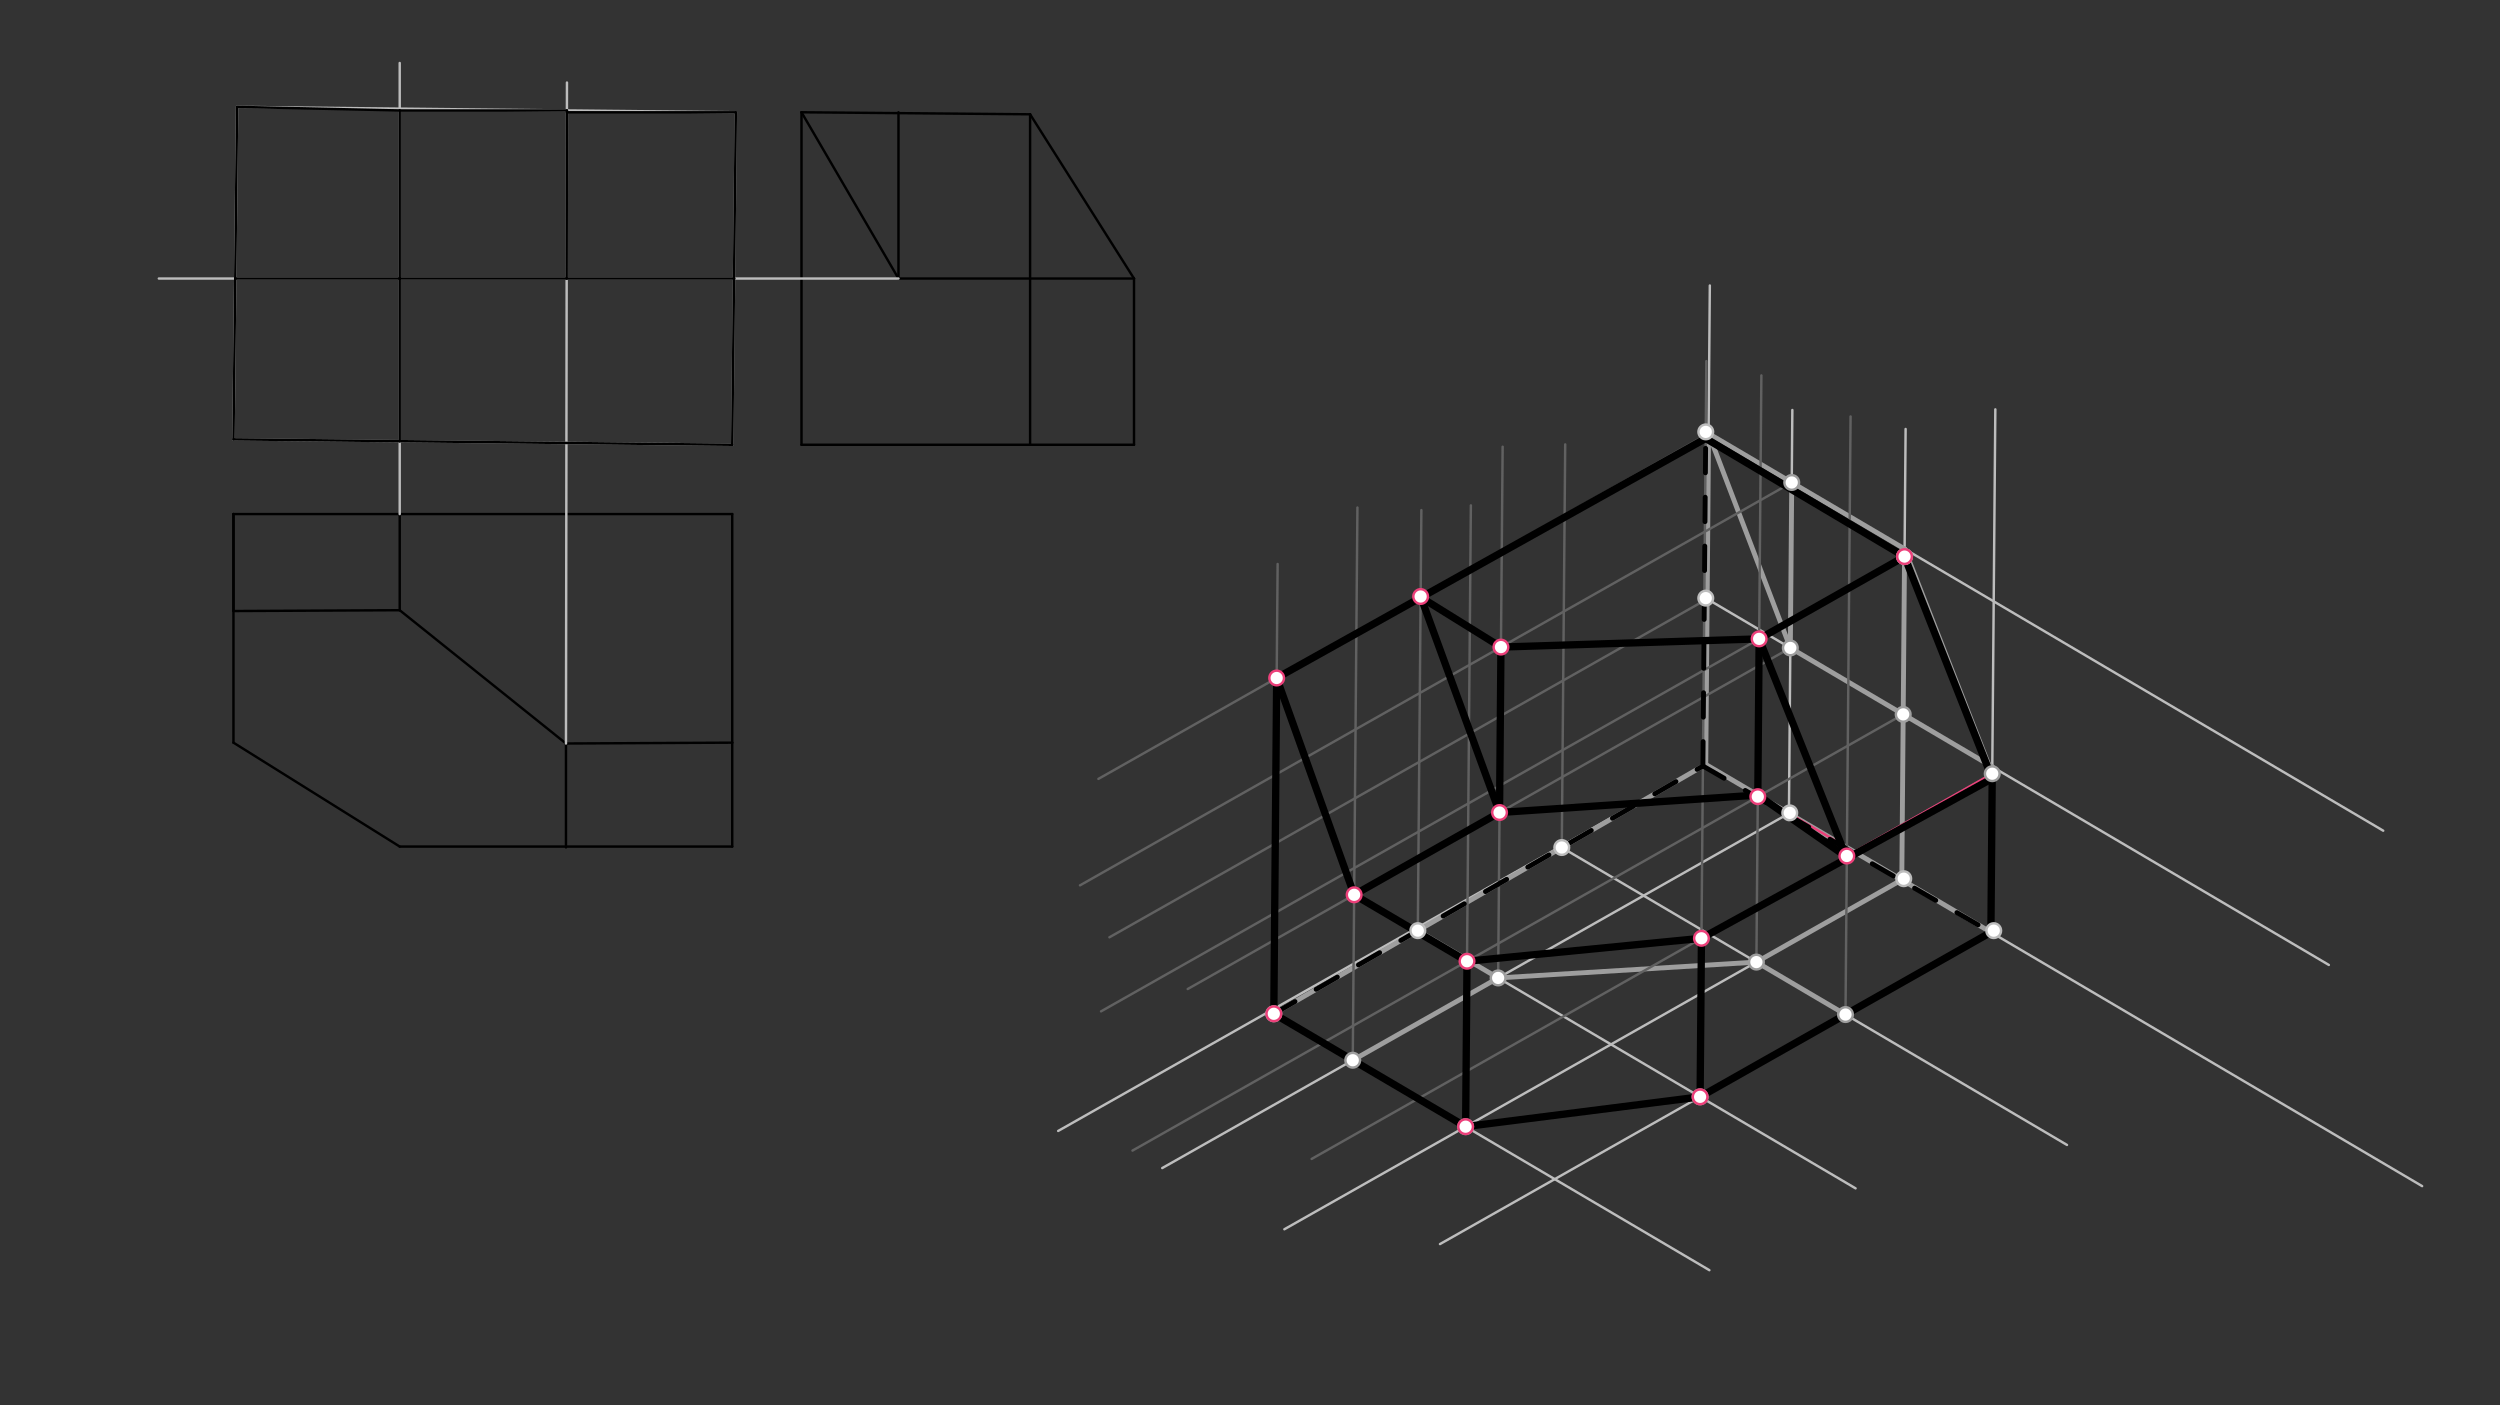 <svg xmlns="http://www.w3.org/2000/svg" class="svg--1it" height="100%" preserveAspectRatio="xMidYMid meet" viewBox="0 0 1023 575" width="100%"><rect x="0" y="0" width="1023" height="575" fill="#333333" stroke="none"/><defs><marker id="marker-arrow" markerHeight="16" markerUnits="userSpaceOnUse" markerWidth="24" orient="auto-start-reverse" refX="24" refY="4" viewBox="0 0 24 8"><path d="M 0 0 L 24 4 L 0 8 z" stroke="inherit"></path></marker></defs><g class="aux-layer--1FB"></g><g class="main-layer--3Vd"><g class="element--2qn"><line stroke="#BDBDBD" stroke-dasharray="none" stroke-linecap="round" stroke-width="1" x1="95.543" x2="299.626" y1="179.787" y2="182.005"></line></g><g class="element--2qn"><line stroke="#BDBDBD" stroke-dasharray="none" stroke-linecap="round" stroke-width="1" x1="299.626" x2="301.105" y1="182.005" y2="45.95"></line></g><g class="element--2qn"><line stroke="#BDBDBD" stroke-dasharray="none" stroke-linecap="round" stroke-width="1" x1="301.105" x2="97.022" y1="45.95" y2="43.732"></line></g><g class="element--2qn"><line stroke="#000000" stroke-dasharray="none" stroke-linecap="round" stroke-width="1" x1="327.972" x2="327.972" y1="182.005" y2="45.942"></line></g><g class="element--2qn"><line stroke="#000000" stroke-dasharray="none" stroke-linecap="round" stroke-width="1" x1="327.972" x2="421.512" y1="45.942" y2="46.768"></line></g><g class="element--2qn"><line stroke="#000000" stroke-dasharray="none" stroke-linecap="round" stroke-width="1" x1="327.972" x2="464.035" y1="182.005" y2="182.005"></line></g><g class="element--2qn"><line stroke="#000000" stroke-dasharray="none" stroke-linecap="round" stroke-width="1" x1="464.035" x2="464.035" y1="182.005" y2="113.974"></line></g><g class="element--2qn"><line stroke="#000000" stroke-dasharray="none" stroke-linecap="round" stroke-width="1" x1="464.035" x2="421.512" y1="113.974" y2="46.768"></line></g><g class="element--2qn"><line stroke="#000000" stroke-dasharray="none" stroke-linecap="round" stroke-width="1" x1="421.512" x2="421.516" y1="46.768" y2="113.974"></line></g><g class="element--2qn"><line stroke="#000000" stroke-dasharray="none" stroke-linecap="round" stroke-width="1" x1="367.657" x2="367.657" y1="45.942" y2="113.974"></line></g><g class="element--2qn"><line stroke="#000000" stroke-dasharray="none" stroke-linecap="round" stroke-width="1" x1="327.972" x2="367.657" y1="45.942" y2="113.974"></line></g><g class="element--2qn"><line stroke="#000000" stroke-dasharray="none" stroke-linecap="round" stroke-width="1" x1="367.657" x2="464.035" y1="113.974" y2="113.974"></line></g><g class="element--2qn"><line stroke="#000000" stroke-dasharray="none" stroke-linecap="round" stroke-width="1" x1="299.626" x2="163.563" y1="210.352" y2="210.352"></line></g><g class="element--2qn"><line stroke="#000000" stroke-dasharray="none" stroke-linecap="round" stroke-width="1" x1="163.563" x2="95.531" y1="210.352" y2="210.352"></line></g><g class="element--2qn"><line stroke="#000000" stroke-dasharray="none" stroke-linecap="round" stroke-width="1" x1="299.626" x2="299.626" y1="210.352" y2="303.895"></line></g><g class="element--2qn"><line stroke="#000000" stroke-dasharray="none" stroke-linecap="round" stroke-width="1" x1="299.626" x2="299.626" y1="303.895" y2="346.415"></line></g><g class="element--2qn"><line stroke="#000000" stroke-dasharray="none" stroke-linecap="round" stroke-width="1" x1="231.595" x2="231.595" y1="346.758" y2="304.238"></line></g><g class="element--2qn"><line stroke="#000000" stroke-dasharray="none" stroke-linecap="round" stroke-width="1" x1="231.595" x2="299.626" y1="304.238" y2="303.895"></line></g><g class="element--2qn"><line stroke="#000000" stroke-dasharray="none" stroke-linecap="round" stroke-width="1" x1="95.531" x2="95.531" y1="210.352" y2="250.037"></line></g><g class="element--2qn"><line stroke="#000000" stroke-dasharray="none" stroke-linecap="round" stroke-width="1" x1="95.531" x2="163.562" y1="250.037" y2="249.699"></line></g><g class="element--2qn"><line stroke="#000000" stroke-dasharray="none" stroke-linecap="round" stroke-width="1" x1="163.562" x2="163.562" y1="249.699" y2="210.014"></line></g><g class="element--2qn"><line stroke="#000000" stroke-dasharray="none" stroke-linecap="round" stroke-width="1" x1="163.562" x2="231.595" y1="249.699" y2="304.238"></line></g><g class="element--2qn"><line stroke="#000000" stroke-dasharray="none" stroke-linecap="round" stroke-width="1" x1="95.531" x2="95.531" y1="210.352" y2="303.895"></line></g><g class="element--2qn"><line stroke="#000000" stroke-dasharray="none" stroke-linecap="round" stroke-width="1" x1="163.563" x2="95.531" y1="346.415" y2="303.895"></line></g><g class="element--2qn"><line stroke="#E0E0E0" stroke-dasharray="none" stroke-linecap="round" stroke-width="1" x1="95.543" x2="97.022" y1="179.787" y2="43.732"></line></g><g class="element--2qn"><line stroke="#000000" stroke-dasharray="none" stroke-linecap="round" stroke-width="1" x1="299.626" x2="163.563" y1="346.415" y2="346.415"></line></g><g class="element--2qn"><line stroke="#000000" stroke-dasharray="none" stroke-linecap="round" stroke-width="1" x1="421.516" x2="421.516" y1="113.974" y2="182.005"></line></g><g class="element--2qn"><line stroke="#BDBDBD" stroke-dasharray="none" stroke-linecap="round" stroke-width="1" x1="699.661" x2="698" y1="116.83" y2="312.79"></line></g><g class="element--2qn"><line stroke="#BDBDBD" stroke-dasharray="none" stroke-linecap="round" stroke-width="1" x1="433" x2="698" y1="462.781" y2="312.79"></line></g><g class="element--2qn"><line stroke="#BDBDBD" stroke-dasharray="none" stroke-linecap="round" stroke-width="1" x1="698" x2="991.133" y1="312.79" y2="485.359"></line></g><g class="element--2qn"><line stroke="#BDBDBD" stroke-dasharray="none" stroke-linecap="round" stroke-width="1" x1="698" x2="952.958" y1="244.758" y2="394.853"></line></g><g class="element--2qn"><line stroke="#BDBDBD" stroke-dasharray="none" stroke-linecap="round" stroke-width="1" x1="698" x2="975.208" y1="176.727" y2="339.921"></line></g><g class="element--2qn"><line stroke="#BDBDBD" stroke-dasharray="none" stroke-linecap="round" stroke-width="1" x1="732.368" x2="475.582" y1="332.632" y2="477.975"></line></g><g class="element--2qn"><line stroke="#BDBDBD" stroke-dasharray="none" stroke-linecap="round" stroke-width="1" x1="779.011" x2="525.565" y1="359.561" y2="503.013"></line></g><g class="element--2qn"><line stroke="#BDBDBD" stroke-dasharray="none" stroke-linecap="round" stroke-width="1" x1="815.834" x2="589.242" y1="380.821" y2="509.074"></line></g><g class="element--2qn"><line stroke="#BDBDBD" stroke-dasharray="none" stroke-linecap="round" stroke-width="1" x1="639.083" x2="845.814" y1="346.805" y2="468.509"></line></g><g class="element--2qn"><line stroke="#BDBDBD" stroke-dasharray="none" stroke-linecap="round" stroke-width="1" x1="580.166" x2="759.297" y1="380.821" y2="486.277"></line></g><g class="element--2qn"><line stroke="#BDBDBD" stroke-dasharray="none" stroke-linecap="round" stroke-width="1" x1="521.249" x2="699.479" y1="414.837" y2="519.762"></line></g><g class="element--2qn"><line stroke="#BDBDBD" stroke-dasharray="none" stroke-linecap="round" stroke-width="1" x1="732.03" x2="733.429" y1="332.824" y2="167.776"></line></g><g class="element--2qn"><line stroke="#BDBDBD" stroke-dasharray="none" stroke-linecap="round" stroke-width="1" x1="778.214" x2="779.777" y1="360.012" y2="175.542"></line></g><g class="element--2qn"><line stroke="#BDBDBD" stroke-dasharray="none" stroke-linecap="round" stroke-width="1" x1="814.675" x2="816.488" y1="381.477" y2="167.514"></line></g><g class="element--2qn"><line stroke="#9E9E9E" stroke-dasharray="none" stroke-linecap="round" stroke-width="2" x1="699.147" x2="732.604" y1="177.402" y2="265.13"></line></g><g class="element--2qn"><line stroke="#9E9E9E" stroke-dasharray="none" stroke-linecap="round" stroke-width="2" x1="732.604" x2="815.249" y1="265.13" y2="313.783"></line></g><g class="element--2qn"><line stroke="#9E9E9E" stroke-dasharray="none" stroke-linecap="round" stroke-width="2" x1="815.249" x2="814.675" y1="313.783" y2="381.477"></line></g><g class="element--2qn"><line stroke="#9E9E9E" stroke-dasharray="none" stroke-linecap="round" stroke-width="2" x1="814.675" x2="698" y1="381.477" y2="312.79"></line></g><g class="element--2qn"><line stroke="#9E9E9E" stroke-dasharray="none" stroke-linecap="round" stroke-width="2" x1="698" x2="699.147" y1="312.79" y2="177.402"></line></g><g class="element--2qn"><line stroke="#9E9E9E" stroke-dasharray="none" stroke-linecap="round" stroke-width="2" x1="699.147" x2="779.362" y1="177.402" y2="224.625"></line></g><g class="element--2qn"><line stroke="#9E9E9E" stroke-dasharray="none" stroke-linecap="round" stroke-width="2" x1="779.362" x2="815.225" y1="224.625" y2="316.599"></line></g><g class="element--2qn"><line stroke="#9E9E9E" stroke-dasharray="none" stroke-linecap="round" stroke-width="2" x1="779.362" x2="778.788" y1="224.625" y2="292.319"></line></g><g class="element--2qn"><line stroke="#9E9E9E" stroke-dasharray="none" stroke-linecap="round" stroke-width="2" x1="778.788" x2="778.214" y1="292.319" y2="360.012"></line></g><g class="element--2qn"><line stroke="#9E9E9E" stroke-dasharray="none" stroke-linecap="round" stroke-width="2" x1="733.178" x2="732.604" y1="197.436" y2="265.13"></line></g><g class="element--2qn"><line stroke="#9E9E9E" stroke-dasharray="none" stroke-linecap="round" stroke-width="2" x1="698" x2="580.166" y1="312.79" y2="380.821"></line></g><g class="element--2qn"><line stroke="#9E9E9E" stroke-dasharray="none" stroke-linecap="round" stroke-width="2" x1="580.166" x2="613.039" y1="380.821" y2="400.174"></line></g><g class="element--2qn"><line stroke="#9E9E9E" stroke-dasharray="none" stroke-linecap="round" stroke-width="2" x1="718.718" x2="778.214" y1="393.687" y2="360.012"></line></g><g class="element--2qn"><line stroke="#9E9E9E" stroke-dasharray="none" stroke-linecap="round" stroke-width="2" x1="814.675" x2="755.179" y1="381.477" y2="415.152"></line></g><g class="element--2qn"><line stroke="#9E9E9E" stroke-dasharray="none" stroke-linecap="round" stroke-width="2" x1="718.718" x2="755.179" y1="393.687" y2="415.152"></line></g><g class="element--2qn"><line stroke="#9E9E9E" stroke-dasharray="none" stroke-linecap="round" stroke-width="2" x1="755.179" x2="695.684" y1="415.152" y2="448.827"></line></g><g class="element--2qn"><line stroke="#9E9E9E" stroke-dasharray="none" stroke-linecap="round" stroke-width="2" x1="695.684" x2="599.727" y1="448.827" y2="461.037"></line></g><g class="element--2qn"><line stroke="#9E9E9E" stroke-dasharray="none" stroke-linecap="round" stroke-width="2" x1="599.727" x2="521.249" y1="461.037" y2="414.837"></line></g><g class="element--2qn"><line stroke="#9E9E9E" stroke-dasharray="none" stroke-linecap="round" stroke-width="2" x1="521.249" x2="580.166" y1="414.837" y2="380.821"></line></g><g class="element--2qn"><line stroke="#9E9E9E" stroke-dasharray="none" stroke-linecap="round" stroke-width="2" x1="613.039" x2="718.718" y1="400.174" y2="393.687"></line></g><g class="element--2qn"><line stroke="#9E9E9E" stroke-dasharray="none" stroke-linecap="round" stroke-width="2" x1="553.543" x2="613.039" y1="433.849" y2="400.174"></line></g><g class="element--2qn"><line stroke="#616161" stroke-dasharray="none" stroke-linecap="round" stroke-width="1" x1="698.574" x2="453.977" y1="245.096" y2="383.539"></line></g><g class="element--2qn"><line stroke="#616161" stroke-dasharray="none" stroke-linecap="round" stroke-width="1" x1="699.147" x2="449.474" y1="177.402" y2="318.719"></line></g><g class="element--2qn"><line stroke="#616161" stroke-dasharray="none" stroke-linecap="round" stroke-width="1" x1="732.604" x2="486.013" y1="265.13" y2="404.702"></line></g><g class="element--2qn"><line stroke="#616161" stroke-dasharray="none" stroke-linecap="round" stroke-width="1" x1="733.178" x2="441.942" y1="197.436" y2="362.277"></line></g><g class="element--2qn"><line stroke="#616161" stroke-dasharray="none" stroke-linecap="round" stroke-width="1" x1="779.335" x2="450.548" y1="227.753" y2="413.849"></line></g><g class="element--2qn"><line stroke="#616161" stroke-dasharray="none" stroke-linecap="round" stroke-width="1" x1="778.788" x2="463.418" y1="292.319" y2="470.82"></line></g><g class="element--2qn"><line stroke="#616161" stroke-dasharray="none" stroke-linecap="round" stroke-width="1" x1="815.225" x2="536.726" y1="316.599" y2="474.231"></line></g><g class="element--2qn"><line stroke="#616161" stroke-dasharray="none" stroke-linecap="round" stroke-width="1" x1="521.249" x2="522.809" y1="414.837" y2="230.797"></line></g><g class="element--2qn"><line stroke="#616161" stroke-dasharray="none" stroke-linecap="round" stroke-width="1" x1="580.166" x2="581.624" y1="380.821" y2="208.736"></line></g><g class="element--2qn"><line stroke="#616161" stroke-dasharray="none" stroke-linecap="round" stroke-width="1" x1="639.083" x2="640.481" y1="346.805" y2="181.853"></line></g><g class="element--2qn"><line stroke="#616161" stroke-dasharray="none" stroke-linecap="round" stroke-width="1" x1="613.039" x2="614.881" y1="400.174" y2="182.806"></line></g><g class="element--2qn"><line stroke="#616161" stroke-dasharray="none" stroke-linecap="round" stroke-width="1" x1="553.543" x2="555.459" y1="433.849" y2="207.692"></line></g><g class="element--2qn"><line stroke="#616161" stroke-dasharray="none" stroke-linecap="round" stroke-width="1" x1="718.718" x2="720.753" y1="393.687" y2="153.627"></line></g><g class="element--2qn"><line stroke="#616161" stroke-dasharray="none" stroke-linecap="round" stroke-width="1" x1="755.179" x2="757.253" y1="415.152" y2="170.427"></line></g><g class="element--2qn"><line stroke="#616161" stroke-dasharray="none" stroke-linecap="round" stroke-width="1" x1="695.684" x2="698.235" y1="448.827" y2="147.775"></line></g><g class="element--2qn"><line stroke="#616161" stroke-dasharray="none" stroke-linecap="round" stroke-width="1" x1="599.727" x2="601.881" y1="461.037" y2="206.806"></line></g><g class="element--2qn"><line stroke="#EC407A" stroke-dasharray="none" stroke-linecap="round" stroke-width="1" x1="600.3" x2="696.233" y1="393.343" y2="383.949"></line></g><g class="element--2qn"><line stroke="#EC407A" stroke-dasharray="none" stroke-linecap="round" stroke-width="1" x1="696.233" x2="695.684" y1="383.949" y2="448.827"></line></g><g class="element--2qn"><line stroke="#EC407A" stroke-dasharray="none" stroke-linecap="round" stroke-width="1" x1="599.727" x2="600.3" y1="461.037" y2="393.343"></line></g><g class="element--2qn"><line stroke="#EC407A" stroke-dasharray="none" stroke-linecap="round" stroke-width="1" x1="695.684" x2="599.727" y1="448.827" y2="461.002"></line></g><g class="element--2qn"><line stroke="#EC407A" stroke-dasharray="none" stroke-linecap="round" stroke-width="1" x1="522.413" x2="521.249" y1="277.435" y2="414.837"></line></g><g class="element--2qn"><line stroke="#EC407A" stroke-dasharray="none" stroke-linecap="round" stroke-width="1" x1="521.249" x2="599.727" y1="414.837" y2="461.002"></line></g><g class="element--2qn"><line stroke="#EC407A" stroke-dasharray="none" stroke-linecap="round" stroke-width="1" x1="600.3" x2="554.116" y1="393.343" y2="366.155"></line></g><g class="element--2qn"><line stroke="#EC407A" stroke-dasharray="none" stroke-linecap="round" stroke-width="1" x1="554.116" x2="522.413" y1="366.155" y2="277.435"></line></g><g class="element--2qn"><line stroke="#EC407A" stroke-dasharray="none" stroke-linecap="round" stroke-width="1" x1="522.413" x2="581.325" y1="277.435" y2="244.09"></line></g><g class="element--2qn"><line stroke="#EC407A" stroke-dasharray="none" stroke-linecap="round" stroke-width="1" x1="581.325" x2="613.612" y1="244.09" y2="332.48"></line></g><g class="element--2qn"><line stroke="#EC407A" stroke-dasharray="none" stroke-linecap="round" stroke-width="1" x1="613.612" x2="554.116" y1="332.48" y2="366.155"></line></g><g class="element--2qn"><line stroke="#EC407A" stroke-dasharray="none" stroke-linecap="round" stroke-width="1" x1="581.325" x2="614.186" y1="244.09" y2="264.786"></line></g><g class="element--2qn"><line stroke="#EC407A" stroke-dasharray="none" stroke-linecap="round" stroke-width="1" x1="614.186" x2="613.612" y1="264.786" y2="332.48"></line></g><g class="element--2qn"><line stroke="#EC407A" stroke-dasharray="none" stroke-linecap="round" stroke-width="1" x1="614.186" x2="719.839" y1="264.786" y2="261.428"></line></g><g class="element--2qn"><line stroke="#EC407A" stroke-dasharray="none" stroke-linecap="round" stroke-width="1" x1="719.839" x2="779.335" y1="261.428" y2="227.753"></line></g><g class="element--2qn"><line stroke="#EC407A" stroke-dasharray="none" stroke-linecap="round" stroke-width="1" x1="699.136" x2="581.325" y1="178.771" y2="244.09"></line></g><g class="element--2qn"><line stroke="#EC407A" stroke-dasharray="none" stroke-linecap="round" stroke-width="1" x1="697.967" x2="779.335" y1="179.419" y2="227.753"></line></g><g class="element--2qn"><line stroke="#EC407A" stroke-dasharray="none" stroke-linecap="round" stroke-width="1" x1="719.839" x2="719.292" y1="261.428" y2="325.993"></line></g><g class="element--2qn"><line stroke="#EC407A" stroke-dasharray="none" stroke-linecap="round" stroke-width="1" x1="719.298" x2="613.612" y1="325.328" y2="332.48"></line></g><g class="element--2qn"><line stroke="#EC407A" stroke-dasharray="none" stroke-linecap="round" stroke-width="1" x1="719.839" x2="755.729" y1="261.428" y2="350.274"></line></g><g class="element--2qn"><line stroke="#EC407A" stroke-dasharray="none" stroke-linecap="round" stroke-width="1" x1="719.298" x2="753.875" y1="325.328" y2="345.684"></line></g><g class="element--2qn"><line stroke="#EC407A" stroke-dasharray="none" stroke-linecap="round" stroke-width="1" x1="779.335" x2="815.225" y1="227.753" y2="316.599"></line></g><g class="element--2qn"><line stroke="#EC407A" stroke-dasharray="none" stroke-linecap="round" stroke-width="1" x1="815.225" x2="755.729" y1="316.599" y2="350.274"></line></g><g class="element--2qn"><line stroke="#EC407A" stroke-dasharray="none" stroke-linecap="round" stroke-width="1" x1="815.225" x2="814.675" y1="316.599" y2="381.477"></line></g><g class="element--2qn"><line stroke="#EC407A" stroke-dasharray="none" stroke-linecap="round" stroke-width="1" x1="814.675" x2="695.684" y1="381.477" y2="448.827"></line></g><g class="element--2qn"><line stroke="#EC407A" stroke-dasharray="none" stroke-linecap="round" stroke-width="1" x1="696.233" x2="755.729" y1="383.949" y2="350.274"></line></g><g class="element--2qn"><line stroke="#000000" stroke-dasharray="none" stroke-linecap="round" stroke-width="3" x1="522.413" x2="521.249" y1="277.435" y2="414.837"></line></g><g class="element--2qn"><line stroke="#000000" stroke-dasharray="none" stroke-linecap="round" stroke-width="3" x1="521.249" x2="599.727" y1="414.837" y2="461.002"></line></g><g class="element--2qn"><line stroke="#000000" stroke-dasharray="none" stroke-linecap="round" stroke-width="3" x1="599.727" x2="600.3" y1="461.002" y2="393.343"></line></g><g class="element--2qn"><line stroke="#000000" stroke-dasharray="none" stroke-linecap="round" stroke-width="3" x1="600.3" x2="554.116" y1="393.343" y2="366.155"></line></g><g class="element--2qn"><line stroke="#000000" stroke-dasharray="none" stroke-linecap="round" stroke-width="3" x1="554.116" x2="522.413" y1="366.155" y2="277.435"></line></g><g class="element--2qn"><line stroke="#000000" stroke-dasharray="none" stroke-linecap="round" stroke-width="3" x1="600.3" x2="696.233" y1="393.343" y2="383.949"></line></g><g class="element--2qn"><line stroke="#000000" stroke-dasharray="none" stroke-linecap="round" stroke-width="3" x1="696.233" x2="695.684" y1="383.949" y2="448.827"></line></g><g class="element--2qn"><line stroke="#000000" stroke-dasharray="none" stroke-linecap="round" stroke-width="3" x1="695.684" x2="599.727" y1="448.827" y2="461.002"></line></g><g class="element--2qn"><line stroke="#000000" stroke-dasharray="none" stroke-linecap="round" stroke-width="3" x1="695.684" x2="814.675" y1="448.827" y2="381.477"></line></g><g class="element--2qn"><line stroke="#000000" stroke-dasharray="none" stroke-linecap="round" stroke-width="3" x1="815.225" x2="814.675" y1="316.599" y2="381.477"></line></g><g class="element--2qn"><line stroke="#000000" stroke-dasharray="none" stroke-linecap="round" stroke-width="3" x1="815.208" x2="696.233" y1="318.578" y2="383.949"></line></g><g class="element--2qn"><line stroke="#000000" stroke-dasharray="none" stroke-linecap="round" stroke-width="3" x1="815.208" x2="779.335" y1="318.578" y2="227.753"></line></g><g class="element--2qn"><line stroke="#000000" stroke-dasharray="none" stroke-linecap="round" stroke-width="3" x1="779.335" x2="719.839" y1="227.753" y2="261.428"></line></g><g class="element--2qn"><line stroke="#000000" stroke-dasharray="none" stroke-linecap="round" stroke-width="3" x1="719.839" x2="755.721" y1="261.428" y2="351.263"></line></g><g class="element--2qn"><line stroke="#000000" stroke-dasharray="none" stroke-linecap="round" stroke-width="3" x1="719.839" x2="719.298" y1="261.428" y2="325.328"></line></g><g class="element--2qn"><line stroke="#000000" stroke-dasharray="none" stroke-linecap="round" stroke-width="3" x1="719.298" x2="755.4" y1="325.328" y2="350.46"></line></g><g class="element--2qn"><line stroke="#000000" stroke-dasharray="none" stroke-linecap="round" stroke-width="3" x1="719.298" x2="613.612" y1="325.328" y2="332.48"></line></g><g class="element--2qn"><line stroke="#000000" stroke-dasharray="none" stroke-linecap="round" stroke-width="3" x1="581.325" x2="613.612" y1="244.09" y2="332.48"></line></g><g class="element--2qn"><line stroke="#000000" stroke-dasharray="none" stroke-linecap="round" stroke-width="3" x1="613.612" x2="554.116" y1="332.48" y2="366.155"></line></g><g class="element--2qn"><line stroke="#000000" stroke-dasharray="none" stroke-linecap="round" stroke-width="3" x1="522.413" x2="697.967" y1="277.435" y2="179.419"></line></g><g class="element--2qn"><line stroke="#000000" stroke-dasharray="none" stroke-linecap="round" stroke-width="3" x1="697.967" x2="779.335" y1="179.419" y2="227.753"></line></g><g class="element--2qn"><line stroke="#000000" stroke-dasharray="none" stroke-linecap="round" stroke-width="3" x1="581.462" x2="614.186" y1="244.466" y2="264.786"></line></g><g class="element--2qn"><line stroke="#000000" stroke-dasharray="none" stroke-linecap="round" stroke-width="3" x1="614.186" x2="613.612" y1="264.786" y2="332.48"></line></g><g class="element--2qn"><line stroke="#000000" stroke-dasharray="none" stroke-linecap="round" stroke-width="3" x1="614.186" x2="719.839" y1="264.786" y2="261.428"></line></g><g class="element--2qn"><line stroke="#000000" stroke-dasharray="10" stroke-linecap="round" stroke-width="2" x1="521.249" x2="696.831" y1="414.837" y2="313.465"></line></g><g class="element--2qn"><line stroke="#000000" stroke-dasharray="10" stroke-linecap="round" stroke-width="2" x1="696.831" x2="697.967" y1="313.465" y2="179.419"></line></g><g class="element--2qn"><line stroke="#000000" stroke-dasharray="10" stroke-linecap="round" stroke-width="2" x1="696.831" x2="814.675" y1="313.451" y2="381.477"></line></g><g class="element--2qn"><line stroke="#BDBDBD" stroke-dasharray="none" stroke-linecap="round" stroke-width="1" x1="163.562" x2="163.562" y1="210.352" y2="25.781"></line></g><g class="element--2qn"><line stroke="#BDBDBD" stroke-dasharray="none" stroke-linecap="round" stroke-width="1" x1="231.595" x2="232" y1="304.238" y2="33.781"></line></g><g class="element--2qn"><line stroke="#BDBDBD" stroke-dasharray="none" stroke-linecap="round" stroke-width="1" x1="367.657" x2="65" y1="113.974" y2="113.974"></line></g><g class="element--2qn"><line stroke="#000000" stroke-dasharray="none" stroke-linecap="round" stroke-width="1" x1="96.259" x2="95.543" y1="113.974" y2="179.787"></line></g><g class="element--2qn"><line stroke="#000000" stroke-dasharray="none" stroke-linecap="round" stroke-width="1" x1="95.543" x2="163.562" y1="179.787" y2="180.526"></line></g><g class="element--2qn"><line stroke="#000000" stroke-dasharray="none" stroke-linecap="round" stroke-width="1" x1="163.562" x2="163.562" y1="180.526" y2="113.974"></line></g><g class="element--2qn"><line stroke="#000000" stroke-dasharray="none" stroke-linecap="round" stroke-width="1" x1="96.259" x2="163.562" y1="113.974" y2="113.974"></line></g><g class="element--2qn"><line stroke="#000000" stroke-dasharray="none" stroke-linecap="round" stroke-width="1" x1="163.562" x2="300.365" y1="113.974" y2="113.974"></line></g><g class="element--2qn"><line stroke="#000000" stroke-dasharray="none" stroke-linecap="round" stroke-width="1" x1="300.365" x2="299.626" y1="113.974" y2="182.005"></line></g><g class="element--2qn"><line stroke="#000000" stroke-dasharray="none" stroke-linecap="round" stroke-width="1" x1="299.626" x2="163.562" y1="182.005" y2="180.526"></line></g><g class="element--2qn"><line stroke="#000000" stroke-dasharray="none" stroke-linecap="round" stroke-width="1" x1="300.365" x2="301.105" y1="113.974" y2="45.95"></line></g><g class="element--2qn"><line stroke="#000000" stroke-dasharray="none" stroke-linecap="round" stroke-width="1" x1="301.105" x2="231.983" y1="45.95" y2="45.95"></line></g><g class="element--2qn"><line stroke="#000000" stroke-dasharray="none" stroke-linecap="round" stroke-width="1" x1="231.983" x2="231.88" y1="45.199" y2="113.974"></line></g><g class="element--2qn"><line stroke="#000000" stroke-dasharray="none" stroke-linecap="round" stroke-width="1" x1="231.983" x2="163.562" y1="45.199" y2="45.199"></line></g><g class="element--2qn"><line stroke="#000000" stroke-dasharray="none" stroke-linecap="round" stroke-width="1" x1="163.562" x2="163.562" y1="45.199" y2="113.974"></line></g><g class="element--2qn"><line stroke="#000000" stroke-dasharray="none" stroke-linecap="round" stroke-width="1" x1="163.562" x2="97.022" y1="45.199" y2="43.732"></line></g><g class="element--2qn"><line stroke="#000000" stroke-dasharray="none" stroke-linecap="round" stroke-width="1" x1="97.022" x2="96.259" y1="43.732" y2="113.974"></line></g><g class="element--2qn"><circle cx="698" cy="176.727" r="3" stroke="#BDBDBD" stroke-width="1" fill="#ffffff"></circle>}</g><g class="element--2qn"><circle cx="698" cy="244.758" r="3" stroke="#BDBDBD" stroke-width="1" fill="#ffffff"></circle>}</g><g class="element--2qn"><circle cx="732.368" cy="332.632" r="3" stroke="#BDBDBD" stroke-width="1" fill="#ffffff"></circle>}</g><g class="element--2qn"><circle cx="779.011" cy="359.561" r="3" stroke="#BDBDBD" stroke-width="1" fill="#ffffff"></circle>}</g><g class="element--2qn"><circle cx="815.834" cy="380.821" r="3" stroke="#BDBDBD" stroke-width="1" fill="#ffffff"></circle>}</g><g class="element--2qn"><circle cx="639.083" cy="346.805" r="3" stroke="#BDBDBD" stroke-width="1" fill="#ffffff"></circle>}</g><g class="element--2qn"><circle cx="580.166" cy="380.821" r="3" stroke="#BDBDBD" stroke-width="1" fill="#ffffff"></circle>}</g><g class="element--2qn"><circle cx="521.249" cy="414.837" r="3" stroke="#BDBDBD" stroke-width="1" fill="#ffffff"></circle>}</g><g class="element--2qn"><circle cx="733.178" cy="197.436" r="3" stroke="#9E9E9E" stroke-width="1" fill="#ffffff"></circle>}</g><g class="element--2qn"><circle cx="732.604" cy="265.13" r="3" stroke="#9E9E9E" stroke-width="1" fill="#ffffff"></circle>}</g><g class="element--2qn"><circle cx="779.335" cy="227.753" r="3" stroke="#9E9E9E" stroke-width="1" fill="#ffffff"></circle>}</g><g class="element--2qn"><circle cx="779.335" cy="227.753" r="3" stroke="#9E9E9E" stroke-width="1" fill="#ffffff"></circle>}</g><g class="element--2qn"><circle cx="778.788" cy="292.319" r="3" stroke="#9E9E9E" stroke-width="1" fill="#ffffff"></circle>}</g><g class="element--2qn"><circle cx="815.225" cy="316.599" r="3" stroke="#9E9E9E" stroke-width="1" fill="#ffffff"></circle>}</g><g class="element--2qn"><circle cx="755.179" cy="415.152" r="3" stroke="#9E9E9E" stroke-width="1" fill="#ffffff"></circle>}</g><g class="element--2qn"><circle cx="718.718" cy="393.687" r="3" stroke="#9E9E9E" stroke-width="1" fill="#ffffff"></circle>}</g><g class="element--2qn"><circle cx="613.039" cy="400.174" r="3" stroke="#9E9E9E" stroke-width="1" fill="#ffffff"></circle>}</g><g class="element--2qn"><circle cx="553.543" cy="433.849" r="3" stroke="#9E9E9E" stroke-width="1" fill="#ffffff"></circle>}</g><g class="element--2qn"><circle cx="599.727" cy="461.037" r="3" stroke="#9E9E9E" stroke-width="1" fill="#ffffff"></circle>}</g><g class="element--2qn"><circle cx="695.684" cy="448.827" r="3" stroke="#9E9E9E" stroke-width="1" fill="#ffffff"></circle>}</g><g class="element--2qn"><circle cx="696.233" cy="383.949" r="3" stroke="#EC407A" stroke-width="1" fill="#ffffff"></circle>}</g><g class="element--2qn"><circle cx="600.3" cy="393.343" r="3" stroke="#EC407A" stroke-width="1" fill="#ffffff"></circle>}</g><g class="element--2qn"><circle cx="599.727" cy="461.037" r="3" stroke="#EC407A" stroke-width="1" fill="#ffffff"></circle>}</g><g class="element--2qn"><circle cx="695.684" cy="448.827" r="3" stroke="#EC407A" stroke-width="1" fill="#ffffff"></circle>}</g><g class="element--2qn"><circle cx="522.413" cy="277.435" r="3" stroke="#EC407A" stroke-width="1" fill="#ffffff"></circle>}</g><g class="element--2qn"><circle cx="554.116" cy="366.155" r="3" stroke="#EC407A" stroke-width="1" fill="#ffffff"></circle>}</g><g class="element--2qn"><circle cx="521.249" cy="414.837" r="3" stroke="#EC407A" stroke-width="1" fill="#ffffff"></circle>}</g><g class="element--2qn"><circle cx="581.325" cy="244.09" r="3" stroke="#EC407A" stroke-width="1" fill="#ffffff"></circle>}</g><g class="element--2qn"><circle cx="613.612" cy="332.48" r="3" stroke="#EC407A" stroke-width="1" fill="#ffffff"></circle>}</g><g class="element--2qn"><circle cx="614.186" cy="264.786" r="3" stroke="#EC407A" stroke-width="1" fill="#ffffff"></circle>}</g><g class="element--2qn"><circle cx="719.839" cy="261.428" r="3" stroke="#EC407A" stroke-width="1" fill="#ffffff"></circle>}</g><g class="element--2qn"><circle cx="779.335" cy="227.753" r="3" stroke="#EC407A" stroke-width="1" fill="#ffffff"></circle>}</g><g class="element--2qn"><circle cx="719.292" cy="325.993" r="3" stroke="#EC407A" stroke-width="1" fill="#ffffff"></circle>}</g><g class="element--2qn"><circle cx="755.729" cy="350.274" r="3" stroke="#EC407A" stroke-width="1" fill="#ffffff"></circle>}</g></g><g class="snaps-layer--2PT"></g><g class="temp-layer--rAP"></g></svg>